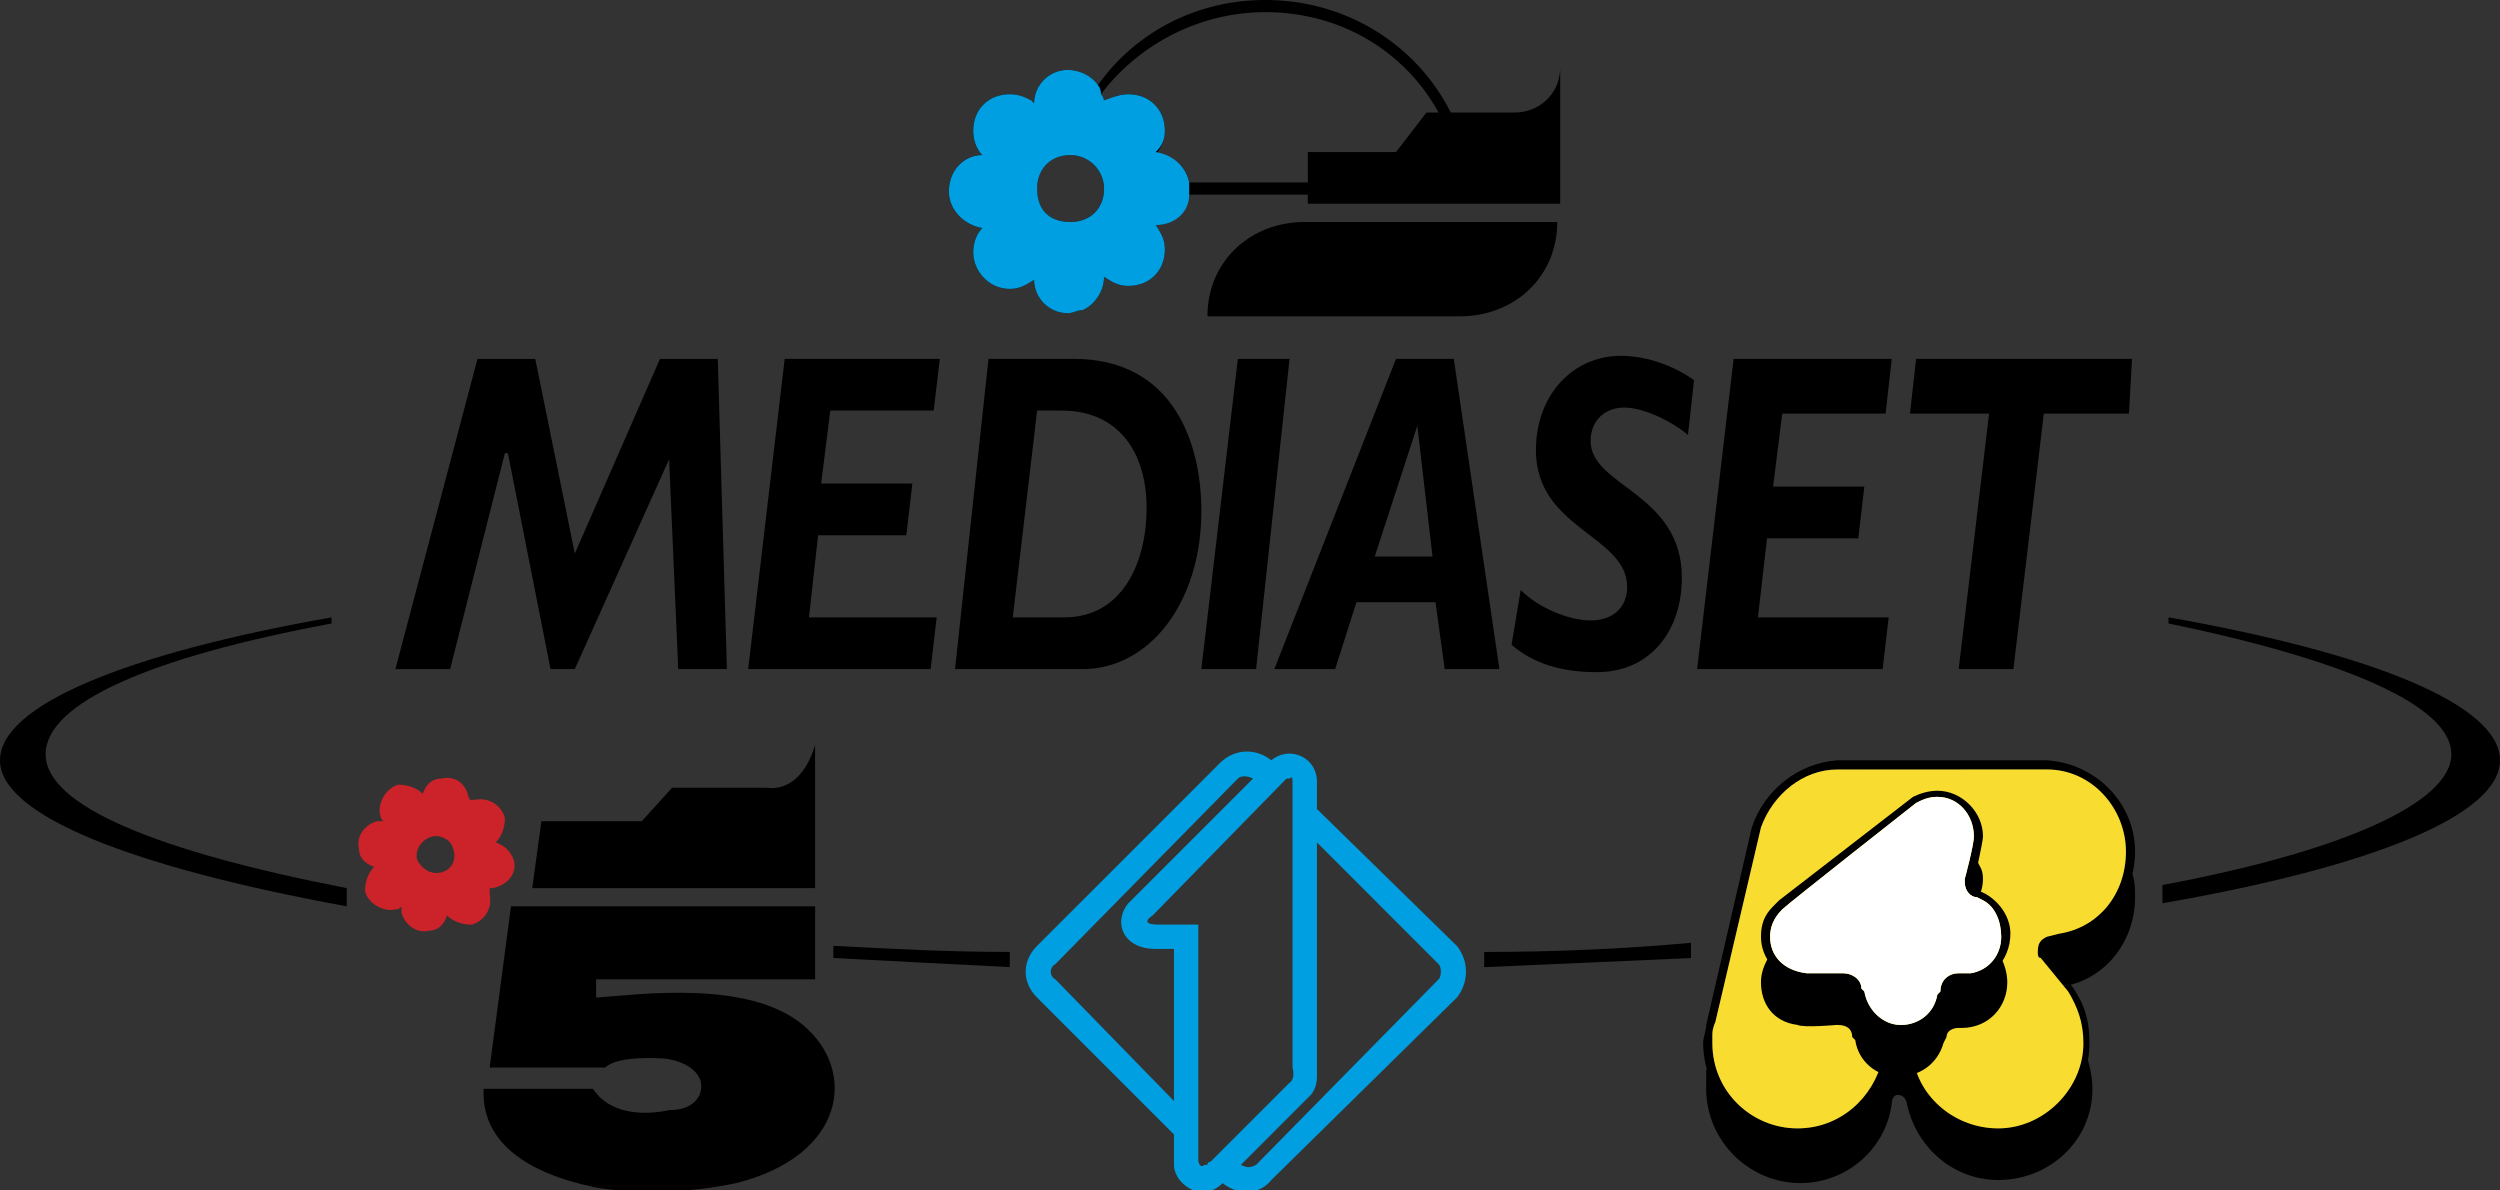 <?xml version="1.0" encoding="UTF-8" standalone="no"?>
<svg
   width="1000"
   height="476.008"
   viewBox="0 0 77.102 36.701"
   version="1.1"
   id="svg80039"
   sodipodi:docname="Mediaset 1995 II.svg"
   inkscape:version="1.1.1 (3bf5ae0d25, 2021-09-20)"
   xmlns:inkscape="http://www.inkscape.org/namespaces/inkscape"
   xmlns:sodipodi="http://sodipodi.sourceforge.net/DTD/sodipodi-0.dtd"
   xmlns="http://www.w3.org/2000/svg"
   xmlns:svg="http://www.w3.org/2000/svg">
  <rect x="0" y="0" width="77.102" height="36.701" fill="#333333" stroke="none"/>
  <defs
     id="defs80043" />
  <sodipodi:namedview
     id="namedview80041"
     pagecolor="#ffffff"
     bordercolor="#999999"
     borderopacity="1"
     inkscape:pageshadow="0"
     inkscape:pageopacity="0"
     inkscape:pagecheckerboard="0"
     showgrid="false"
     inkscape:zoom="0.52233034"
     inkscape:cx="504.47003"
     inkscape:cy="249.84189"
     inkscape:window-width="1920"
     inkscape:window-height="991"
     inkscape:window-x="-9"
     inkscape:window-y="-9"
     inkscape:window-maximized="1"
     inkscape:current-layer="svg80039" />
  <g
     id="g82367">
    <path
       style="clip-rule:evenodd;fill-rule:evenodd;stroke-width:0.439"
       d="m 66.691,27.857 c 6.472,-1.125 10.411,-2.72 10.411,-4.409 0,-1.688 -3.846,-3.282 -10.224,-4.409 v 0.188 c 5.44,1.126 8.724,2.533 8.724,4.033 0,1.501 -3.377,3.002 -8.911,4.034 z"
       id="path80653" />
    <path
       style="clip-rule:evenodd;fill-rule:evenodd;stroke-width:0.439"
       d="m 52.152,29.077 c -2.063,0.188 -4.221,0.282 -6.378,0.282 v 0.469 c 2.157,-0.093 4.314,-0.188 6.378,-0.281 z"
       id="path80651" />
    <path
       style="clip-rule:evenodd;fill-rule:evenodd;stroke-width:0.439"
       d="m 31.141,29.358 c -1.876,0 -3.658,-0.094 -5.44,-0.188 v 0.375 c 1.782,0.093 3.565,0.188 5.44,0.281 z"
       id="path80649" />
    <path
       style="clip-rule:evenodd;fill-rule:evenodd;stroke-width:0.439"
       d="m 10.693,27.389 c -5.816,-1.126 -9.286,-2.533 -9.286,-4.127 0,-1.594 3.283,-3.002 8.817,-4.033 V 19.04 C 3.846,20.166 3.2762768e-8,21.761 3.2762768e-8,23.449 3.2762768e-8,25.138 4.033,26.732 10.693,27.952 v -0.563 z"
       id="path80013" />
    <path
       d="m 15.852,26.545 c -0.094,-0.282 -0.282,-0.469 -0.563,-0.563 0.188,-0.188 0.282,-0.469 0.282,-0.751 -0.094,-0.375 -0.469,-0.656 -0.938,-0.563 h -0.187 c 0.094,0 0,-0.093 0,-0.093 -0.094,-0.469 -0.469,-0.656 -0.845,-0.563 -0.281,0 -0.469,0.188 -0.562,0.469 -0.188,-0.187 -0.469,-0.281 -0.75,-0.281 -0.375,0.094 -0.657,0.563 -0.563,0.938 0,0 0,0.093 0.094,0.188 h -0.187 c -0.375,0.093 -0.657,0.469 -0.563,0.844 0,0.281 0.188,0.469 0.469,0.563 -0.188,0.188 -0.282,0.469 -0.282,0.751 0.094,0.375 0.563,0.656 0.938,0.562 0.094,0 0.094,0 0.187,-0.093 v 0.188 c 0.094,0.375 0.469,0.656 0.844,0.563 0.282,0 0.469,-0.188 0.563,-0.469 0.187,0.188 0.469,0.282 0.75,0.282 0.375,-0.094 0.657,-0.469 0.563,-0.938 v -0.188 h 0.094 c 0.469,-0.093 0.75,-0.469 0.656,-0.844 z M 13.789,26.826 c -0.282,0.188 -0.657,0.094 -0.844,-0.188 -0.188,-0.188 -0.094,-0.562 0.188,-0.751 0.281,-0.187 0.563,-0.093 0.75,0.094 0.187,0.281 0.187,0.656 -0.094,0.844 z"
       fill="#cc2229"
       id="path80015"
       style="clip-rule:evenodd;fill-rule:evenodd;stroke-width:0.439" />
    <path
       style="clip-rule:evenodd;fill-rule:evenodd;stroke-width:0.439"
       d="m 52.621,33.016 0.093,-0.188 c 0,0 0.375,1.032 0.938,1.407 0.751,0.563 1.219,0.751 2.251,0.656 0.282,0 1.219,-0.469 1.501,-0.75 0.281,-0.375 0.656,-0.938 0.75,-1.219 0,-0.282 0.094,-0.657 0.375,-0.563 0.282,0 0.375,0.281 0.375,0.375 0,0 0.282,0.938 0.844,1.5 0.657,0.469 1.501,0.844 2.533,0.563 1.032,-0.188 1.595,-1.032 1.782,-1.5 l 0.281,-0.751 c 0.094,0.281 0.188,0.656 0.188,1.032 0,1.595 -1.313,2.814 -2.907,2.814 -1.407,0 -2.533,-1.032 -2.814,-2.345 0,-0.093 -0.094,-0.281 -0.282,-0.281 -0.093,0 -0.188,0.093 -0.188,0.281 -0.188,1.407 -1.407,2.44 -2.814,2.44 -1.595,0 -2.907,-1.313 -2.907,-2.908 z"
       id="path80679" />
    <path
       style="clip-rule:evenodd;fill-rule:evenodd;stroke-width:0.439"
       d="m 63.784,30.39 c 1.219,-0.281 2.063,-1.407 2.063,-2.72 0,-0.281 0,-0.656 -0.188,-0.938 0,0 -0.094,0.844 -0.563,1.219 -0.375,0.469 -0.656,0.751 -1.595,1.032 -0.375,0.093 -0.751,0.188 -0.563,0.469 0.188,0.282 0.845,0.938 0.845,0.938 z"
       id="path80677" />
    <path
       style="clip-rule:evenodd;fill-rule:evenodd;stroke-width:0.439"
       d="M 18.385,30.765 V 30.203 h 6.754 v -2.251 h -9.38 l -0.657,4.971 h 3.565 c 0.375,-0.375 1.689,-0.282 1.689,-0.282 0.563,0 1.501,0.375 1.219,1.126 -0.188,0.375 -0.563,0.469 -0.938,0.469 -0.845,0.188 -1.876,0.094 -2.345,-0.656 h -3.377 c -0.094,1.97 1.97,2.72 3.283,3.002 0.282,0.093 2.345,0.375 4.502,-0.093 3.377,-0.845 3.752,-3.471 2.064,-4.878 -1.689,-1.407 -5.065,-0.937 -6.378,-0.844 z"
       id="path80675" />
    <path
       style="clip-rule:evenodd;fill-rule:evenodd;stroke-width:0.439"
       d="m 20.729,24.294 h 2.908 c 0.657,0.093 1.22,-0.375 1.501,-1.313 v 4.409 h -8.723 l 0.282,-2.063 h 3.095 z"
       id="path80017" />
    <path
       d="m 52.621,31.609 c 0,0.188 -0.094,0.375 -0.094,0.563 0,1.595 1.313,2.907 2.908,2.907 1.407,0 2.626,-1.032 2.814,-2.439 0.093,-0.188 0.093,-0.281 0.281,-0.281 0.094,0 0.188,0.188 0.282,0.281 0.188,1.313 1.407,2.345 2.814,2.345 1.595,0 2.814,-1.219 2.814,-2.814 0,-0.563 -0.094,-1.032 -0.375,-1.5 -0.188,-0.375 -0.844,-1.033 -1.032,-1.22 v -0.093 c 0,-0.094 0,-0.188 0.093,-0.188 l 0.188,-0.094 c 1.407,-0.187 2.533,-1.313 2.533,-2.814 0,-1.5 -1.219,-2.72 -2.72,-2.814 h -6.472 c -1.219,0.094 -2.251,0.938 -2.626,2.064 z m 10.505,-7.879 c 1.407,0 2.439,1.219 2.439,2.532 0,1.313 -0.844,2.345 -2.063,2.533 l -0.375,0.094 c -0.188,0.093 -0.281,0.187 -0.281,0.469 0,0.093 0,0.093 0.093,0.188 l 0.845,1.032 c 0.281,0.469 0.469,0.938 0.469,1.595 0,1.407 -1.219,2.626 -2.626,2.626 -1.313,0 -2.345,-0.938 -2.626,-2.158 0,-0.281 -0.188,-0.469 -0.469,-0.469 -0.281,0 -0.469,0.188 -0.469,0.469 -0.281,1.219 -1.313,2.158 -2.626,2.158 -1.407,0 -2.626,-1.126 -2.626,-2.626 v -0.281 c 0,-0.188 0.093,-0.375 0.093,-0.375 l 1.407,-6.003 c 0.375,-1.033 1.313,-1.782 2.345,-1.782 z"
       id="path80019"
       style="clip-rule:evenodd;fill-rule:evenodd;stroke-width:0.439" />
    <path
       d="m 63.126,23.731 c 1.407,0 2.439,1.219 2.439,2.532 0,1.313 -0.844,2.345 -2.063,2.533 l -0.375,0.094 c -0.188,0.093 -0.281,0.187 -0.281,0.469 0,0.093 0,0.188 0.093,0.188 l 0.845,1.032 c 0.281,0.469 0.469,0.938 0.469,1.595 0,1.407 -1.219,2.626 -2.626,2.626 -1.313,0 -2.439,-0.938 -2.626,-2.158 0,-0.281 -0.188,-0.469 -0.469,-0.469 -0.281,0 -0.469,0.188 -0.469,0.469 -0.281,1.219 -1.313,2.158 -2.626,2.158 -1.407,0 -2.626,-1.126 -2.626,-2.626 v -0.281 c 0,-0.188 0.093,-0.375 0.093,-0.375 l 1.407,-6.003 c 0.375,-1.033 1.313,-1.782 2.345,-1.782 z"
       fill="#f9dc30"
       id="path80021"
       style="clip-rule:evenodd;fill-rule:evenodd;stroke-width:0.439" />
    <path
       d="m 61.626,29.64 c -0.094,0.094 -0.188,0.282 -0.469,0.375 -0.281,0.094 -0.469,0.188 -0.656,0.094 -0.281,0 -0.469,0.093 -0.469,0.281 -0.094,0.093 -0.188,0.469 -0.282,0.656 -0.187,0.188 -0.562,0.657 -1.032,0.657 -0.469,0 -0.938,-0.188 -1.219,-0.751 -0.281,-0.563 -0.093,-0.563 -0.375,-0.751 -0.281,-0.188 -1.313,-0.093 -1.595,-0.093 0,0 -0.375,-0.094 -0.562,-0.282 -0.282,-0.188 -0.375,-0.375 -0.375,-0.375 -0.188,0.282 -0.282,0.563 -0.282,0.845 0,0.656 0.375,1.219 1.126,1.313 0.188,0.094 1.219,0 1.219,0 0.375,0 0.469,0.188 0.469,0.375 l 0.094,0.093 c 0.093,0.657 0.656,1.126 1.313,1.126 0.657,0 1.219,-0.375 1.407,-1.032 l 0.094,-0.188 c 0,-0.188 0.188,-0.281 0.375,-0.281 h 0.093 c 0.844,0 1.407,-0.657 1.407,-1.407 0,-0.282 -0.093,-0.563 -0.188,-0.751 0,0 0.188,-0.375 0.188,-0.656 -0.093,-0.375 -0.188,-0.845 -0.563,-1.126 -0.093,-0.094 -0.281,-0.188 -0.281,-0.188 0,0 0.093,-0.188 0.093,-0.469 0,-0.282 -0.093,-0.375 -0.187,-0.563 l -0.188,0.563 c 0,0.093 -0.094,0.281 0,0.375 0.093,0 0.562,0.375 0.656,0.375 0.093,0.094 0.375,0.657 0.375,0.845 4.39e-4,0.282 -0.187,0.938 -0.187,0.938 z"
       id="path80023"
       style="clip-rule:evenodd;fill-rule:evenodd;stroke-width:0.439" />
    <path
       d="m 60.875,27.201 v 0.094 c 0,0.093 0.094,0.188 0.188,0.188 l 0.188,0.093 c 0.469,0.281 0.751,0.751 0.751,1.219 0,0.844 -0.657,1.501 -1.407,1.501 h -0.188 c -0.188,0 -0.282,0.093 -0.375,0.281 l -0.094,0.188 c -0.093,0.563 -0.656,1.032 -1.313,1.032 -0.751,0 -1.313,-0.469 -1.407,-1.219 0,-0.188 -0.188,-0.375 -0.469,-0.375 h -1.313 c -0.656,-0.093 -1.126,-0.656 -1.126,-1.313 0,-0.375 0.094,-0.657 0.375,-0.938 l 0.188,-0.188 4.127,-3.189 c 0.188,-0.094 0.469,-0.188 0.75,-0.188 0.751,0 1.407,0.656 1.407,1.407 -8.77e-4,0.187 -0.282,1.407 -0.282,1.407 z m 0.094,0.469 c -0.188,0 -0.375,-0.187 -0.375,-0.469 v -0.093 c 0,0 0.281,-1.032 0.281,-1.313 0,-0.656 -0.469,-1.219 -1.126,-1.219 -0.281,0 -0.469,0.093 -0.656,0.188 0,0 -3.939,3.095 -4.127,3.282 -0.282,0.282 -0.375,0.563 -0.375,0.845 0,0.562 0.375,1.032 1.125,1.125 h 1.126 c 0.281,0 0.563,0.188 0.563,0.469 l 0.093,0.094 c 0.094,0.563 0.563,1.032 1.126,1.032 0.563,0 1.032,-0.375 1.125,-0.938 l 0.094,-0.094 c 0,-0.375 0.281,-0.563 0.563,-0.563 h 0.375 c 0.562,-0.093 0.938,-0.563 0.938,-1.125 0,-0.469 -0.188,-0.938 -0.563,-1.126 z"
       id="path80025"
       style="clip-rule:evenodd;fill-rule:evenodd;stroke-width:0.439" />
    <path
       d="m 60.97,27.67 c -0.188,0 -0.375,-0.187 -0.375,-0.469 v -0.093 c 0,0 0.281,-1.032 0.281,-1.313 0,-0.656 -0.469,-1.219 -1.126,-1.219 -0.281,0 -0.469,0.093 -0.656,0.188 0,0 -3.939,3.095 -4.127,3.282 -0.282,0.282 -0.375,0.563 -0.375,0.845 0,0.562 0.375,1.032 1.125,1.125 h 1.126 c 0.281,0 0.563,0.188 0.563,0.469 l 0.093,0.094 c 0.094,0.563 0.563,1.032 1.126,1.032 0.563,0 1.032,-0.375 1.125,-0.938 l 0.094,-0.094 c 0,-0.375 0.281,-0.563 0.563,-0.563 h 0.375 c 0.562,-0.093 0.938,-0.563 0.938,-1.125 0,-0.469 -0.188,-0.938 -0.563,-1.126 z"
       fill="#ffffff"
       id="path80027"
       style="clip-rule:evenodd;fill-rule:evenodd;stroke-width:0.439" />
    <path
       d="m 44.93,29.171 -4.315,-4.221 v -0.844 c 0,-0.751 -0.844,-1.126 -1.407,-0.657 -0.469,-0.375 -1.126,-0.375 -1.595,0.094 l -5.628,5.628 c -0.469,0.469 -0.469,1.126 0,1.595 l 4.221,4.221 v 0.938 c 0,0.563 0.844,1.219 1.501,0.563 0.469,0.375 1.126,0.375 1.501,-0.094 l 5.722,-5.628 a 1.273,1.273 0 0 0 0,-1.595 z M 32.548,30.203 c -0.187,-0.093 -0.187,-0.375 0,-0.469 l 5.628,-5.722 c 0.094,-0.093 0.282,-0.093 0.469,0 l -3.846,3.846 c -0.469,0.563 -0.188,1.407 0.844,1.407 h 0.563 v 4.69 z m 4.409,5.534 v -7.222 h -1.22 c -0.375,0 -0.469,-0.094 -0.188,-0.282 l 4.127,-4.221 h 0.094 c 0.093,-0.093 0.093,0 0.093,0.188 v 8.724 c 0.094,0.375 -0.093,0.469 -0.093,0.469 l -2.439,2.439 c 0,0 -0.094,0 -0.094,0.094 h -0.094 c -0.093,0.093 -0.187,0 -0.187,-0.188 z m 7.41,-5.534 -5.628,5.722 c -0.188,0.093 -0.281,0.093 -0.469,0 l 2.157,-2.158 c 0,0 0.188,-0.188 0.188,-0.563 v -7.222 l 3.752,3.752 c 0.093,0.093 0.093,0.375 0,0.469 z"
       fill="#009fe1"
       id="path80029"
       style="clip-rule:evenodd;fill-rule:evenodd;stroke-width:0.439" />
    <path
       d="m 33.674,9.379 c 0.188,-0.188 0.375,-0.469 0.375,-0.844 0.281,0.188 0.469,0.282 0.75,0.282 0.657,0 1.126,-0.469 1.126,-1.125 0,-0.282 -0.094,-0.469 -0.282,-0.751 0.563,0 0.938,-0.375 1.032,-0.938 h 3.658 V 6.284 H 48.118 V 2.063 c 0,0.844 -0.656,1.407 -1.407,1.407 H 44.741 C 43.709,1.407 41.552,5.1489378e-7 39.02,5.1489378e-7 36.862,5.1489378e-7 34.986,1.032 33.861,2.626 33.673,2.344 33.298,2.157 32.923,2.157 a 1.041,1.041 0 0 0 -1.032,1.032 h -0.094 c -0.188,-0.188 -0.375,-0.282 -0.656,-0.282 -0.657,0 -1.126,0.469 -1.126,1.125 0,0.282 0.093,0.563 0.281,0.751 -0.563,0 -1.032,0.469 -1.032,1.125 0,0.563 0.469,1.032 1.032,1.125 -0.188,0.188 -0.281,0.469 -0.281,0.75 0,0.563 0.469,1.126 1.126,1.126 0.281,0 0.469,-0.094 0.75,-0.282 a 1.041,1.041 0 0 0 1.032,1.032 c 0.187,0 0.281,-0.094 0.469,-0.094 4.38e-4,8.774e-4 0.188,-0.093 0.282,-0.187 z m 11.35,0.376 c 1.688,0 3.002,-1.22 3.002,-2.908 h -7.785 c -1.689,0 -3.002,1.219 -3.002,2.908 z M 33.017,6.847 c -0.657,0 -1.032,-0.375 -1.032,-1.032 0,-0.563 0.375,-1.032 1.032,-1.032 a 1.041,1.041 0 0 1 1.032,1.032 c 0,0.656 -0.469,1.032 -1.032,1.032 z m 3.658,-1.22 c -0.094,-0.469 -0.469,-0.844 -1.032,-0.844 0.188,-0.282 0.282,-0.469 0.282,-0.751 0,-0.657 -0.469,-1.125 -1.126,-1.125 -0.281,0 -0.563,0.094 -0.75,0.282 0,-0.094 0,-0.188 -0.094,-0.282 1.126,-1.501 3.002,-2.532 5.065,-2.532 2.345,0 4.314,1.219 5.347,3.096 H 43.993 l -0.938,1.219 h -2.72 v 0.938 h -3.659 z"
       id="path80031"
       style="clip-rule:evenodd;fill-rule:evenodd;stroke-width:0.439" />
    <path
       d="m 33.674,9.379 c 0.188,-0.188 0.375,-0.469 0.375,-0.844 0.281,0.188 0.469,0.282 0.75,0.282 0.657,0 1.126,-0.469 1.126,-1.125 0,-0.282 -0.094,-0.469 -0.282,-0.751 0.563,0 1.032,-0.375 1.032,-0.938 V 5.628 c -0.094,-0.469 -0.469,-0.844 -1.032,-0.938 0.188,-0.188 0.282,-0.375 0.282,-0.657 0,-0.657 -0.469,-1.125 -1.126,-1.125 -0.281,0 -0.469,0.094 -0.75,0.188 v 0.094 c 0,-0.094 0,-0.188 -0.094,-0.282 0,-0.188 -0.093,-0.282 -0.093,-0.282 -0.188,-0.282 -0.563,-0.469 -0.938,-0.469 A 1.041,1.041 0 0 0 31.892,3.189 L 31.798,3.095 c -0.188,-0.094 -0.375,-0.188 -0.656,-0.188 -0.657,0 -1.126,0.469 -1.126,1.125 0,0.282 0.093,0.563 0.281,0.751 -0.563,0 -1.032,0.469 -1.032,1.125 0,0.563 0.469,1.032 1.032,1.125 -0.188,0.188 -0.281,0.469 -0.281,0.75 0,0.563 0.469,1.126 1.126,1.126 0.281,0 0.469,-0.094 0.75,-0.282 a 1.041,1.041 0 0 0 1.032,1.032 c 0.187,0 0.281,-0.094 0.469,-0.094 0.187,-0.093 0.281,-0.187 0.281,-0.187 z m -0.656,-2.532 c -0.657,0 -1.032,-0.375 -1.032,-1.032 0,-0.563 0.375,-1.032 1.032,-1.032 a 1.041,1.041 0 0 1 1.032,1.032 c 0,0.656 -0.469,1.032 -1.032,1.032 z"
       fill="#009fe1"
       id="path80033"
       style="clip-rule:evenodd;fill-rule:evenodd;stroke-width:0.439" />
    <path
       d="m 46.243,20.635 h -1.688 l -0.282,-2.063 h -2.439 l -0.656,2.063 h -1.876 l 3.752,-9.567 h 1.782 z m -3.845,-3.471 h 1.782 l -0.469,-4.033 z m -9.287,-6.097 c 3.096,0 3.94,2.627 3.94,4.69 0,2.814 -1.595,4.878 -3.658,4.878 h -3.939 l 1.032,-9.567 z m -1.876,7.973 h 1.595 c 1.782,0 2.532,-1.688 2.532,-3.376 0,-1.689 -0.844,-3.002 -2.626,-3.002 h -0.75 z m -2.439,-6.378 h -3.189 l -0.282,2.251 h 2.814 l -0.188,1.595 h -2.72 l -0.282,2.532 h 3.94 l -0.188,1.595 H 23.074 l 1.126,-9.567 h 4.784 z m 9.943,7.973 h -1.689 l 1.126,-9.567 h 1.595 z m -16.321,0 H 20.917 L 20.636,14.163 17.728,20.635 H 16.978 L 15.664,13.976 H 15.571 l -1.689,6.66 h -1.688 l 2.532,-9.567 h 1.782 l 1.22,6.003 2.626,-6.003 h 1.782 z M 52.058,13.413 C 51.495,12.944 50.651,12.569 50.088,12.569 c -0.563,0 -1.032,0.375 -1.032,1.032 0,1.407 2.814,1.595 2.814,4.221 0,1.594 -0.938,2.908 -2.626,2.908 -1.126,0 -1.97,-0.282 -2.626,-0.844 l 0.281,-1.689 c 0.563,0.563 1.501,0.938 2.158,0.938 0.656,0 1.126,-0.375 1.126,-1.032 0,-1.595 -2.814,-1.782 -2.814,-4.221 0,-1.688 1.125,-2.908 2.626,-2.908 0.751,0 1.595,0.282 2.251,0.75 z m 6.096,-0.657 h -3.188 l -0.282,2.251 h 2.814 l -0.187,1.595 h -2.814 l -0.281,2.438 h 4.033 l -0.187,1.595 h -5.722 l 1.126,-9.567 h 4.877 z m 7.505,0 h -2.626 l -0.938,7.879 h -1.688 l 0.938,-7.879 H 58.905 l 0.188,-1.688 h 6.66 z"
       id="path80035"
       style="clip-rule:evenodd;fill-rule:evenodd;stroke-width:0.439" />
  </g>
</svg>
